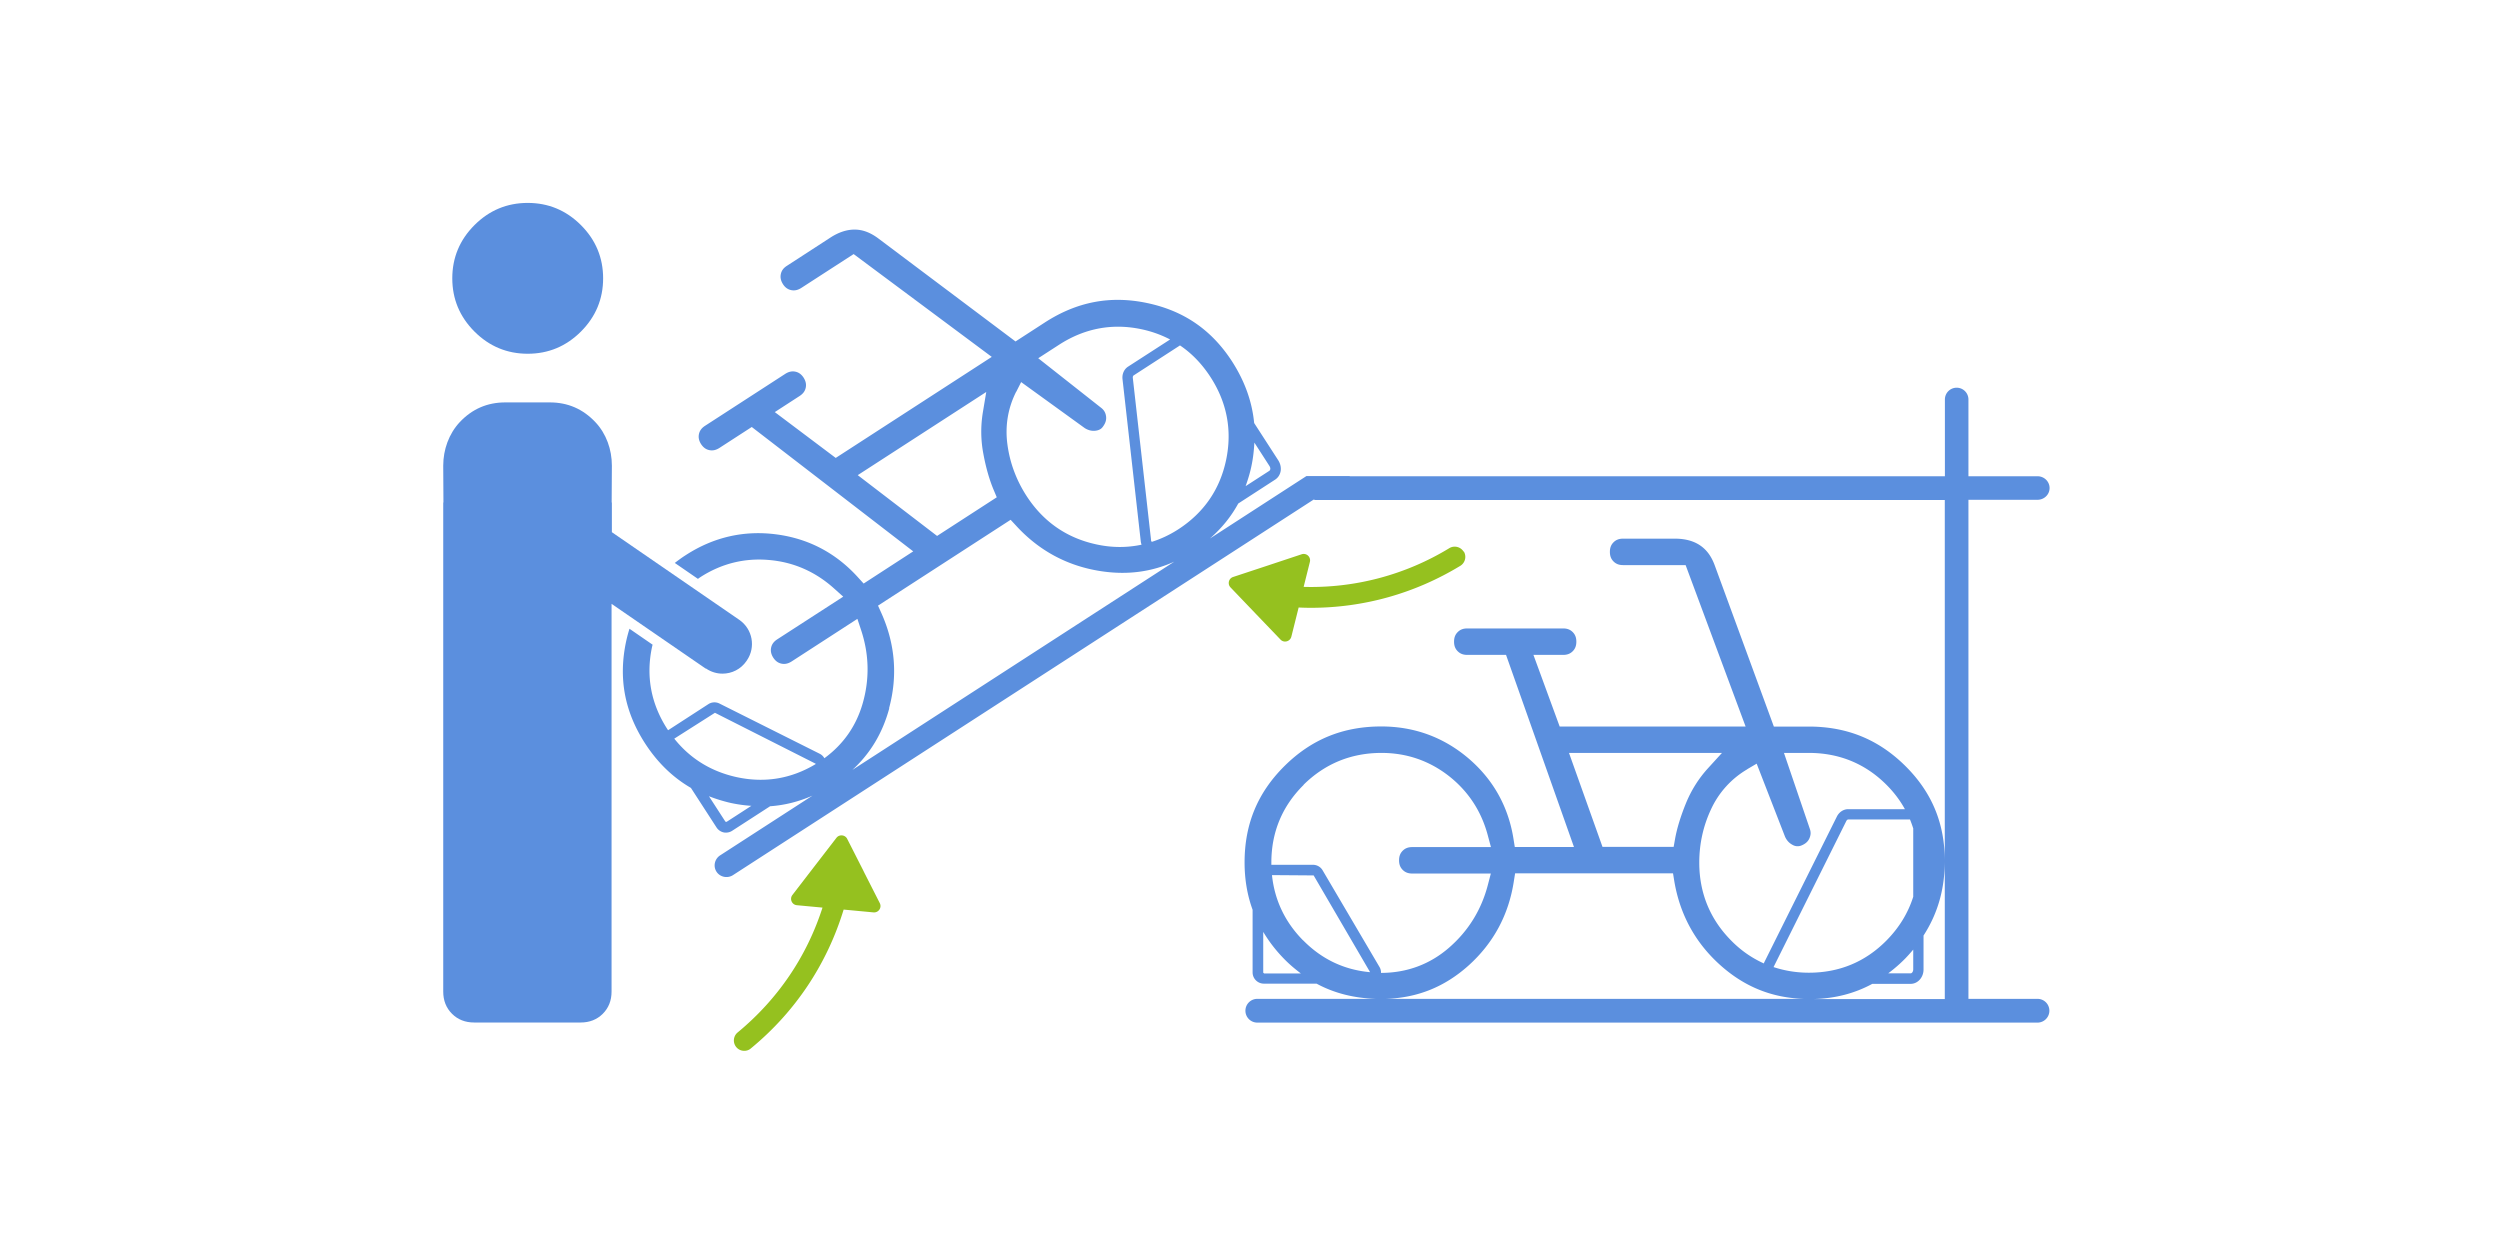 <svg xmlns="http://www.w3.org/2000/svg" width="240" height="120" fill="none" viewBox="0 0 240 120"><path fill="#5B8FDE" d="M50.66 33.96c1.98 0 3.69-.71 5.11-2.13 1.42-1.42 2.13-3.13 2.13-5.11 0-1.98-.71-3.69-2.13-5.11-1.42-1.42-3.13-2.13-5.11-2.13-1.98 0-3.69.71-5.11 2.13-1.42 1.42-2.13 3.13-2.13 5.11 0 1.98.71 3.69 2.13 5.11 1.42 1.42 3.13 2.13 5.11 2.13ZM67.78 64.18c.48.33 1.04.49 1.58.49.89 0 1.76-.42 2.3-1.21l.04-.06c.87-1.27.55-3.01-.72-3.89l-12.24-8.42v-2.84l-.02-.02.02-3.53c0-1.54-.53-3.06-1.59-4.18-1.19-1.26-2.64-1.89-4.37-1.89h-4.27c-1.73 0-3.18.63-4.37 1.89-1.05 1.12-1.59 2.65-1.59 4.18l.02 3.53-.02.02v46.94c0 .86.28 1.57.84 2.13.56.56 1.27.84 2.13.84h10.22c.86 0 1.57-.28 2.13-.84.56-.56.84-1.27.84-2.13V57.97l9.03 6.21h.04Z"/><path fill="#5B8FDE" d="M195.62 95.89h-6.65V47.98h6.63c.63 0 1.15-.49 1.16-1.11.01-.63-.51-1.15-1.16-1.15h-6.63v-7.37a1.129 1.129 0 1 0-2.26 0v7.37h-57.15l.03-.02h-4.17l-9.27 6c1.12-.98 2.03-2.09 2.72-3.36l3.55-2.3c.29-.19.48-.5.53-.86.04-.33-.04-.68-.23-.98l-2.32-3.59c-.2-2.06-.9-4.01-2.12-5.91-1.97-3.04-4.64-4.87-8.16-5.61-3.52-.74-6.73-.13-9.82 1.87l-2.81 1.82-13.17-9.89c-.75-.56-1.48-.84-2.24-.85-.77-.01-1.57.25-2.38.78l-4.16 2.7c-.33.21-.51.46-.58.79-.07.33 0 .64.2.96.2.32.46.51.79.58.33.07.64 0 .96-.2l5.04-3.26 13.26 9.87-14.98 9.7-5.85-4.4 2.39-1.55c.32-.21.51-.46.58-.79.07-.33 0-.64-.2-.96-.21-.32-.46-.51-.79-.58-.33-.07-.64 0-.96.2l-7.72 5c-.32.21-.51.46-.58.79-.07.33 0 .64.2.96.21.32.46.51.79.58.33.07.64 0 .96-.2l3.12-2.02 15.5 11.94-4.76 3.09-.51-.56c-2.11-2.35-4.75-3.75-7.86-4.16-3.11-.41-6.03.26-8.69 1.98-.38.24-.73.5-1.07.76L67 55.57c.08-.05.15-.11.23-.16 2.01-1.3 4.23-1.86 6.6-1.65 2.36.2 4.47 1.13 6.26 2.75l.86.77-6.34 4.1c-.32.21-.51.46-.58.79-.07.33 0 .64.2.96.21.32.46.51.79.58.33.07.64 0 .96-.2l6.33-4.1.36 1.09c.77 2.32.82 4.69.15 7.02-.62 2.17-1.86 3.94-3.68 5.27-.1-.18-.25-.33-.45-.43l-9.62-4.82c-.34-.17-.75-.15-1.07.06l-3.86 2.5s-.06-.07-.08-.11c-1.58-2.45-2.07-5.12-1.45-7.95.01-.05.03-.1.04-.15l-2.22-1.53c-.12.38-.22.76-.31 1.16-.77 3.55-.18 6.77 1.81 9.85 1.2 1.85 2.66 3.26 4.4 4.27l2.46 3.8c.16.24.4.41.68.47.08.02.15.02.23.02.21 0 .41-.06.58-.17l3.65-2.36c1.4-.1 2.75-.44 4.07-1.02l-8.86 5.73c-.53.34-.69 1.03-.37 1.55.33.54 1.06.7 1.6.35l55.74-36.05c.06.01.12.04.18.04h60.41v47.91h-12.59c2.07-.06 3.94-.54 5.63-1.46h3.68c.69 0 1.24-.62 1.24-1.38v-3.26c1.36-2.1 2.04-4.46 2.04-7.15 0-3.62-1.24-6.61-3.8-9.14-2.56-2.53-5.58-3.77-9.26-3.77h-3.35l-5.67-15.46c-.32-.88-.78-1.51-1.42-1.94-.64-.43-1.45-.64-2.42-.64h-4.96c-.39 0-.68.11-.92.35s-.35.53-.35.92.11.68.35.92.53.35.92.35h6l5.76 15.5h-17.85l-2.52-6.88h2.85c.39 0 .68-.11.92-.35s.35-.53.35-.92-.11-.68-.35-.92-.53-.35-.92-.35h-9.2c-.39 0-.68.11-.92.35s-.35.53-.35.92.11.68.35.92.53.35.92.35h3.72l6.52 18.44h-5.68l-.12-.75c-.49-3.12-1.95-5.73-4.33-7.76-2.39-2.03-5.2-3.06-8.37-3.06-3.67 0-6.71 1.24-9.29 3.8-2.58 2.56-3.83 5.58-3.83 9.25 0 1.64.26 3.15.77 4.55v6.01c0 .6.49 1.08 1.08 1.08h5.06c1.7.92 3.59 1.39 5.68 1.46H120.7a1.14 1.14 0 1 0 0 2.28h74.9c.62 0 1.13-.5 1.14-1.12.01-.64-.5-1.16-1.14-1.16h.02ZM110.5 51.83l-1.75-15.55c-.01-.11.02-.2.08-.24l4.45-2.88c1.14.77 2.12 1.79 2.93 3.04 1.58 2.44 2.09 5.12 1.5 7.94-.59 2.83-2.13 5.07-4.57 6.66-.83.54-1.69.94-2.57 1.22a.455.455 0 0 1-.08-.19h.01Zm11.45-6.79s-.03.11-.08.15l-2.29 1.48c.23-.65.44-1.32.58-2.04.15-.73.22-1.44.26-2.14l1.45 2.25c.06.1.09.21.08.3Zm-24.39-7.43.47-.93 6.11 4.42c.32.2.65.29 1.02.25.18-.02.34-.07.47-.15.1-.06.18-.14.25-.24.26-.35.35-.67.3-1.01-.05-.34-.2-.59-.47-.8l-6.04-4.76 2.01-1.3c2.45-1.58 5.11-2.08 7.92-1.48.98.21 1.89.54 2.73.98l-4.04 2.61c-.38.25-.58.7-.53 1.19l1.75 15.55c.01.12.04.24.08.35-1.41.3-2.88.3-4.39-.04-2.82-.62-5.05-2.18-6.64-4.62-.98-1.51-1.6-3.16-1.84-4.91-.25-1.8.03-3.52.83-5.11h.01Zm-15.21 8 12.33-7.98-.33 1.98c-.21 1.3-.2 2.62.05 3.94.25 1.36.59 2.53 1 3.5l.29.69-5.73 3.71-7.61-5.83v-.01ZM68.64 68.43l9.67 4.89s-.01.03-.02.04c-2.35 1.41-4.9 1.83-7.59 1.24-2.44-.54-4.45-1.78-5.97-3.69l3.9-2.48h.01Zm1.11 10.47-.11-.02-1.58-2.44c.67.26 1.37.48 2.12.65.66.14 1.31.23 1.95.27l-2.38 1.54Zm15.6-10.91c.84-3.1.59-6.18-.75-9.16l-.31-.69 12.73-8.24.51.55c2.21 2.42 4.95 3.89 8.15 4.38 2.53.39 4.85.08 7.05-.91l-30.9 19.99c1.72-1.58 2.89-3.52 3.54-5.91l-.02-.01Zm98.32 11.51v6.59c-.49 1.55-1.34 2.95-2.56 4.19-2.03 2.06-4.54 3.1-7.46 3.1-1.2 0-2.33-.19-3.39-.54l6.98-14.01c.05-.1.12-.16.19-.16h5.93c.11.27.21.55.3.83h.01Zm0 13.56c0 .22-.13.38-.24.38h-2.16c.56-.42 1.11-.89 1.63-1.42.27-.28.53-.57.77-.86v1.91-.01Zm-15.93-19.22.9-.53 2.73 7.03c.16.34.39.6.72.77a.956.956 0 0 0 .81.07c.41-.16.66-.38.8-.69.14-.32.16-.6.04-.93l-2.48-7.28h2.39c2.91 0 5.42 1.03 7.45 3.06.72.72 1.31 1.5 1.77 2.34h-5.44c-.45 0-.87.27-1.09.71l-6.98 14.01-.03.09c-1.15-.52-2.2-1.24-3.14-2.2-2.03-2.05-3.06-4.57-3.06-7.48 0-1.8.38-3.52 1.13-5.12a8.638 8.638 0 0 1 3.48-3.84v-.01Zm-17.12-1.56h14.69l-1.35 1.48c-.88.97-1.59 2.09-2.1 3.33-.52 1.28-.88 2.45-1.06 3.48l-.13.73h-6.83l-3.22-9.03v.01Zm-25.48 3.06c2.06-2.03 4.57-3.06 7.49-3.06 2.39 0 4.56.74 6.44 2.2 1.87 1.46 3.14 3.38 3.76 5.72l.3 1.12h-7.55c-.39 0-.68.11-.92.35s-.35.53-.35.92.11.68.35.92.53.35.92.35h7.54l-.29 1.11c-.62 2.37-1.86 4.38-3.69 5.98-1.85 1.62-4.06 2.44-6.56 2.45 0-.2-.04-.39-.15-.57l-5.46-9.28c-.19-.33-.55-.53-.93-.53h-3.99v-.21c0-2.92 1.04-5.42 3.1-7.46l-.01-.01Zm-.04 14.94c-1.74-1.76-2.74-3.87-2.99-6.27l4 .03 5.42 9.29c-2.48-.22-4.64-1.24-6.43-3.06v.01Zm-3.75 3.16s-.08-.04-.08-.08v-3.9c.55.92 1.22 1.8 2.04 2.63.5.51 1.03.95 1.57 1.36h-3.53v-.01Zm19.63-.75c2.39-2.15 3.86-4.87 4.35-8.1l.12-.75h15.16l.12.74c.54 3.23 2.04 5.96 4.46 8.11 2.32 2.06 4.93 3.1 7.97 3.2h-40.11c3.04-.1 5.64-1.15 7.93-3.2Z"/><path fill="#95C11F" d="M140.51 52.96c-.29-.47-.9-.62-1.37-.34a25.487 25.487 0 0 1-13.99 3.72l.6-2.4a.613.613 0 0 0-.79-.73l-3.22 1.07-3.36 1.11c-.43.14-.56.68-.25 1l2.45 2.56 2.35 2.45c.33.35.92.19 1.04-.28l.7-2.8c.39.02.78.03 1.17.03 5.06 0 9.97-1.37 14.35-4.03.47-.29.62-.9.34-1.37l-.02.01ZM82.93 83.68l-1.6-3.15c-.2-.4-.76-.45-1.03-.1l-2.16 2.8-2.07 2.69c-.29.38-.05.94.43.98l2.46.23c-1.51 4.7-4.29 8.8-8.14 11.98a1 1 0 0 0-.14 1.41c.2.24.48.36.77.36.22 0 .45-.07.63-.23 4.27-3.51 7.31-8.09 8.91-13.33l2.87.27c.48.04.82-.46.6-.89l-1.54-3.03.01.01Z"/></svg>